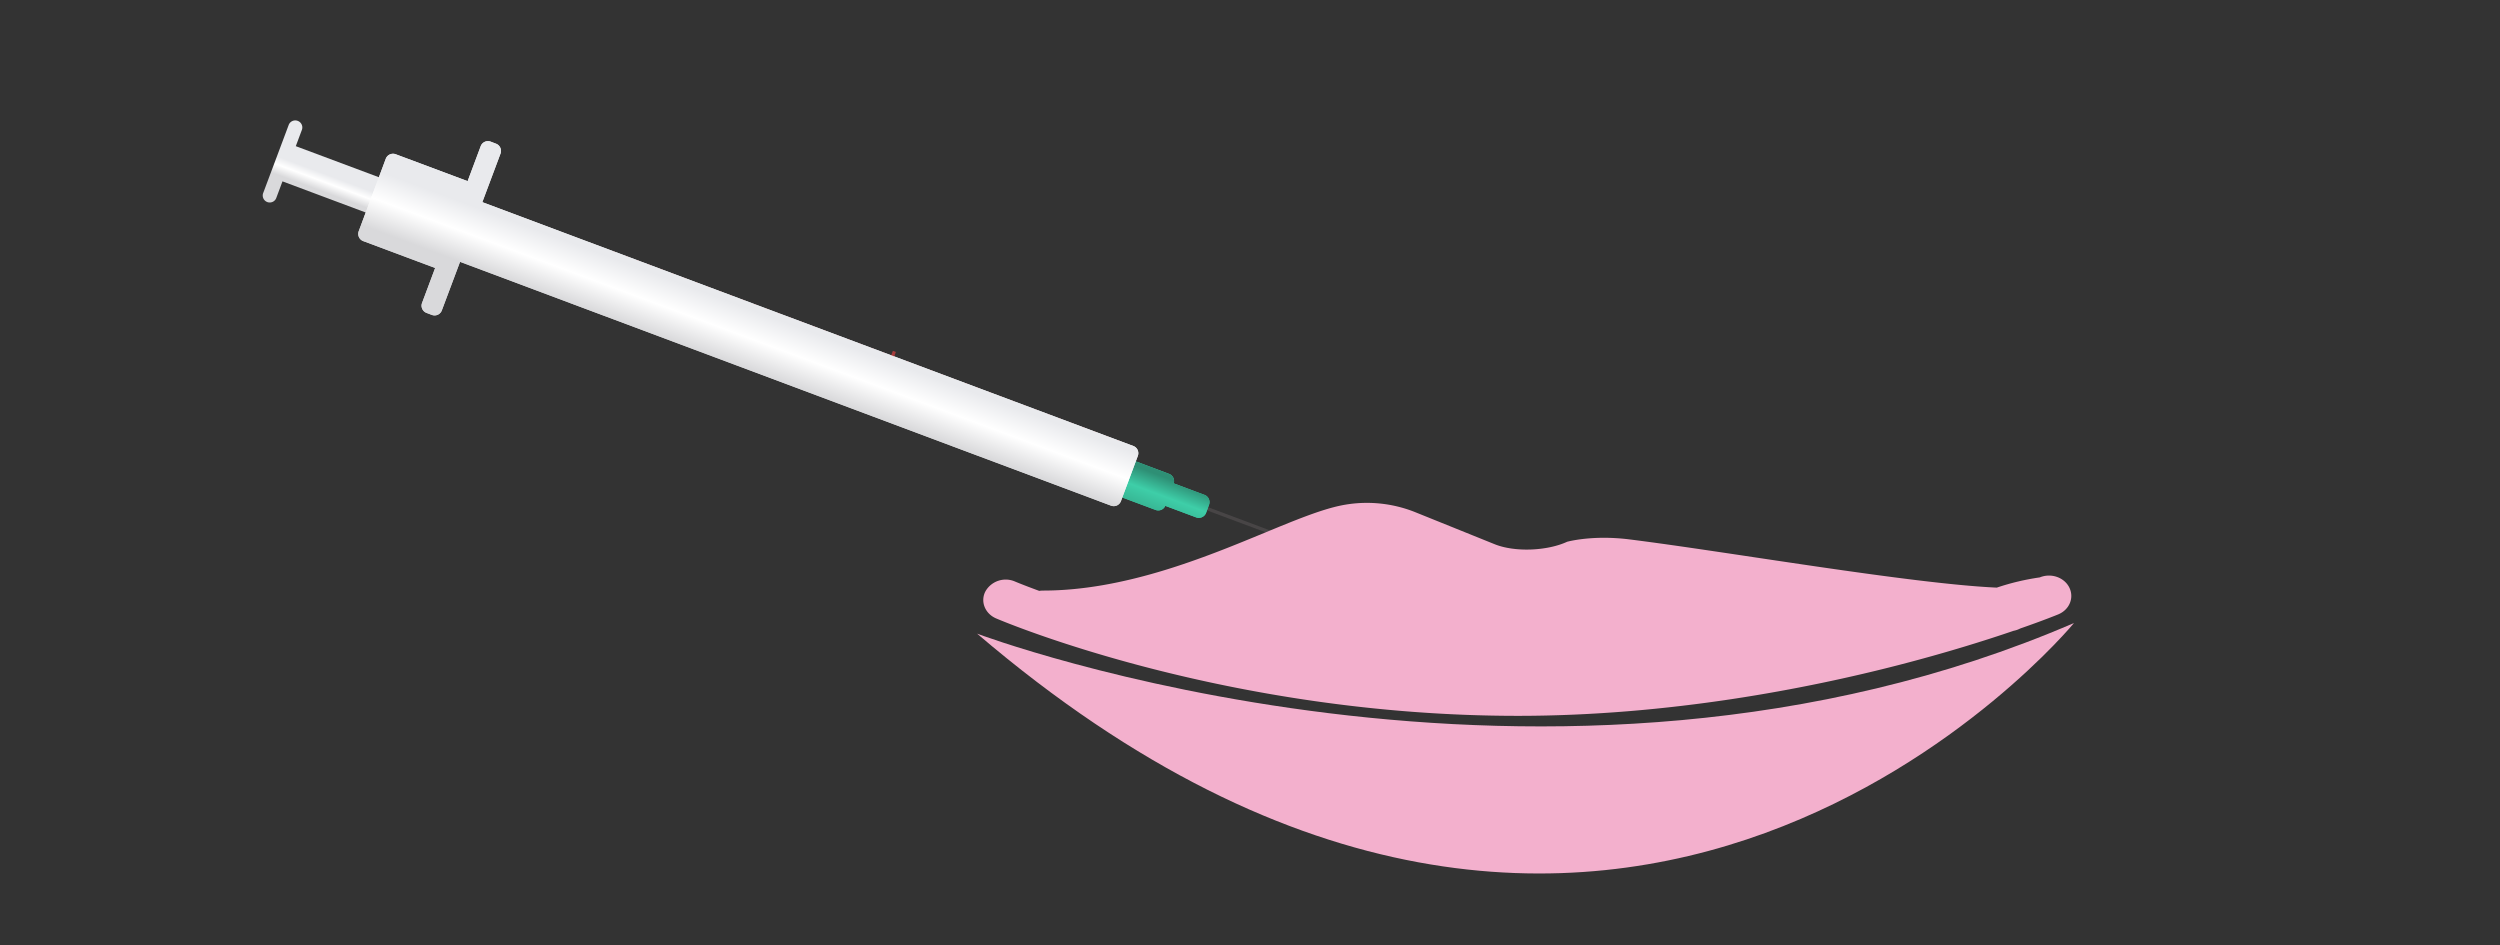 <svg xmlns="http://www.w3.org/2000/svg" xmlns:xlink="http://www.w3.org/1999/xlink" viewBox="0 0 939 355"><rect x="0" y="0" width="939" height="355" fill="#333333" stroke="none"/><defs><style>.cls-1{isolation:isolate;}.cls-2{fill:url(#linear-gradient);}.cls-3{fill:url(#linear-gradient-2);}.cls-4{fill:#3ecea8;}.cls-5{fill:url(#linear-gradient-3);}.cls-12,.cls-6{fill:url(#linear-gradient-4);}.cls-10,.cls-7,.cls-8{opacity:0.8;}.cls-7{fill:url(#linear-gradient-5);}.cls-11,.cls-8{fill:#c43f3f;}.cls-9{opacity:0.6;fill:url(#linear-gradient-6);}.cls-12{mix-blend-mode:multiply;}.cls-13{fill:#f3b0cd;}.cls-14{fill:none;}</style><linearGradient id="linear-gradient" x1="1113.5" y1="117.95" x2="1113.5" y2="85.53" gradientTransform="matrix(-0.94, -0.35, -0.35, 0.94, 1230.57, 381.21)" gradientUnits="userSpaceOnUse"><stop offset="0.41" stop-color="#d9d9db"/><stop offset="0.52" stop-color="#fff"/><stop offset="0.61" stop-color="#e9eaed"/></linearGradient><linearGradient id="linear-gradient-2" x1="745.51" y1="102.74" x2="745.51" y2="101.5" gradientTransform="matrix(-0.94, -0.35, -0.35, 0.94, 1201.57, 362.21)" gradientUnits="userSpaceOnUse"><stop offset="0" stop-color="#514e4f"/><stop offset="0.59" stop-color="#fff"/><stop offset="1" stop-color="#484546"/></linearGradient><linearGradient id="linear-gradient-3" x1="777.37" y1="109.36" x2="777.37" y2="94.87" gradientTransform="matrix(-0.94, -0.35, -0.35, 0.94, 1230.57, 381.21)" gradientUnits="userSpaceOnUse"><stop offset="0" stop-color="#36b08f"/><stop offset="0.53" stop-color="#3ecea8"/><stop offset="1" stop-color="#2e8f75"/></linearGradient><linearGradient id="linear-gradient-4" x1="943.86" y1="136.06" x2="943.86" y2="67.42" gradientTransform="matrix(-0.94, -0.35, -0.35, 0.94, 1230.57, 381.21)" gradientUnits="userSpaceOnUse"><stop offset="0.36" stop-color="#d9d9db"/><stop offset="0.52" stop-color="#fff"/><stop offset="0.67" stop-color="#e9eaed"/></linearGradient><linearGradient id="linear-gradient-5" x1="984.49" y1="108.81" x2="984.49" y2="94.68" gradientTransform="matrix(-0.94, -0.35, -0.35, 0.94, 1230.57, 381.21)" gradientUnits="userSpaceOnUse"><stop offset="0.42" stop-color="#dcd9e2"/><stop offset="0.52" stop-color="#fff"/><stop offset="0.61" stop-color="#dcd9e2"/></linearGradient><linearGradient id="linear-gradient-6" x1="902.61" y1="111.11" x2="902.61" y2="92.27" gradientTransform="matrix(-0.94, -0.35, -0.35, 0.94, 1230.57, 381.21)" gradientUnits="userSpaceOnUse"><stop offset="0.36" stop-color="#3c383f"/><stop offset="0.52" stop-color="#5a5e5d"/><stop offset="0.67" stop-color="#3c383f"/></linearGradient></defs><title>mouth-th02</title><g class="cls-1"><g id="レイヤー_1" data-name="レイヤー 1"><path class="cls-2" d="M140.85,64.41a2.63,2.63,0,0,1,1.54,3.37L140.1,73.9l34,12.71-5,13.23-34-12.72-2.28,6.1a2.63,2.63,0,1,1-4.92-1.84l9.53-25.44A2.63,2.63,0,0,1,140.85,64.41Z" transform="translate(-29 -19)"/><polygon class="cls-3" points="452.06 189.88 481.91 201.06 483.85 203.11 450.95 190.8 452.06 189.88"/><path class="cls-4" d="M456.26,192.52,468.13,197a2.88,2.88,0,0,1,1.72,3.55l11.56,4.32a2.9,2.9,0,0,1,1.7,3.73L482,211.63a2.91,2.91,0,0,1-3.73,1.7L466.68,209a2.88,2.88,0,0,1-3.63,1.54l-11.88-4.44a2.9,2.9,0,0,1-1.69-3.73l3.05-8.13A2.9,2.9,0,0,1,456.26,192.52Z" transform="translate(-29 -19)"/><path class="cls-5" d="M456.26,192.52,468.13,197a2.88,2.88,0,0,1,1.72,3.55l11.56,4.32a2.9,2.9,0,0,1,1.7,3.73L482,211.63a2.91,2.91,0,0,1-3.73,1.7L466.68,209a2.88,2.88,0,0,1-3.63,1.54l-11.88-4.44a2.9,2.9,0,0,1-1.69-3.73l3.05-8.13A2.9,2.9,0,0,1,456.26,192.52Z" transform="translate(-29 -19)"/><path class="cls-6" d="M177.64,76.94l27,10.1,4.92-13.14a2.9,2.9,0,0,1,3.73-1.7l2,.77a2.9,2.9,0,0,1,1.7,3.73l-6.83,18.23,244.51,91.58a2.89,2.89,0,0,1,1.7,3.72l-6.35,17a2.89,2.89,0,0,1-3.73,1.69l-244.5-91.57-6.84,18.23a2.9,2.9,0,0,1-3.73,1.71l-2-.76a2.9,2.9,0,0,1-1.7-3.73l4.92-13.14-27-10.1a2.9,2.9,0,0,1-1.7-3.73L173.9,78.63A2.9,2.9,0,0,1,177.64,76.94Z" transform="translate(-29 -19)"/><path class="cls-7" d="M208.32,99.45l131.56,49.27a2.87,2.87,0,0,1,1.65,3.71l-2.92,7.8a2.88,2.88,0,0,1-3.69,1.72L203.36,112.67Z" transform="translate(-29 -19)"/><rect class="cls-8" x="444.6" y="186.99" width="6.65" height="1.19" transform="translate(86.06 522.18) rotate(-69.45)"/><rect class="cls-8" x="440.19" y="185.34" width="6.66" height="1.2" transform="translate(82.99 515.32) rotate(-69.16)"/><polygon class="cls-8" points="408.39 168.19 409.51 168.62 411.85 162.38 410.73 161.96 408.39 168.19"/><polygon class="cls-8" points="403.99 166.54 405.11 166.96 407.44 160.74 406.32 160.32 403.99 166.54"/><rect class="cls-8" x="426.99" y="180.39" width="6.65" height="1.19" transform="translate(80.4 501.03) rotate(-69.38)"/><polygon class="cls-8" points="395.18 163.24 396.3 163.67 398.64 157.44 397.52 157.01 395.18 163.24"/><rect class="cls-8" x="418.18" y="177.1" width="6.65" height="1.2" transform="translate(78.18 491.02) rotate(-69.45)"/><polygon class="cls-8" points="386.38 159.95 387.5 160.37 389.84 154.14 388.72 153.71 386.38 159.95"/><path class="cls-9" d="M345.66,148.31l1.66.62a2.37,2.37,0,0,1,1.52,1.9,7,7,0,0,1,.25,2.88l10.36,3.89.93-2.5a.89.89,0,0,1,1.16-.52.88.88,0,0,1,.52,1.14l-5.88,15.71a.89.89,0,0,1-1.67-.63l.93-2.5-10.19-3.82a4.25,4.25,0,0,1-2.88,2,2.37,2.37,0,0,1-1.61,0l-1.66-.63a2.36,2.36,0,0,1-1.39-3l4.9-13.07A2.36,2.36,0,0,1,345.66,148.31Z" transform="translate(-29 -19)"/><rect class="cls-8" x="409.38" y="173.8" width="6.65" height="1.19" transform="translate(76.82 481.83) rotate(-69.67)"/><polygon class="cls-8" points="377.58 156.65 378.69 157.07 381.03 150.84 379.91 150.42 377.58 156.65"/><polygon class="cls-8" points="373.17 155 374.29 155.43 376.63 149.19 375.51 148.77 373.17 155"/><rect class="cls-8" x="396.18" y="168.85" width="6.65" height="1.2" transform="translate(73.21 466.57) rotate(-69.74)"/><rect class="cls-8" x="391.77" y="167.21" width="6.65" height="1.19" transform="translate(71.3 460.82) rotate(-69.64)"/><polygon class="cls-8" points="359.97 150.06 361.09 150.48 363.43 144.24 362.31 143.82 359.97 150.06"/><rect class="cls-8" x="382.97" y="163.91" width="6.65" height="1.19" transform="translate(67.88 449.68) rotate(-69.49)"/><polygon class="cls-8" points="351.17 146.76 352.28 147.18 354.62 140.95 353.5 140.53 351.17 146.76"/><polygon class="cls-8" points="346.76 145.11 347.89 145.53 350.22 139.29 349.09 138.88 346.76 145.11"/><polygon class="cls-8" points="342.36 143.46 343.48 143.88 345.82 137.65 344.7 137.24 342.36 143.46"/><rect class="cls-8" x="365.36" y="157.31" width="6.65" height="1.2" transform="translate(61.88 428.2) rotate(-69.35)"/><rect class="cls-8" x="360.95" y="155.66" width="6.65" height="1.2" transform="matrix(0.35, -0.94, 0.94, 0.35, 60.39, 422.83)"/><polygon class="cls-8" points="329.15 138.52 330.27 138.94 332.61 132.7 331.49 132.29 329.15 138.52"/><rect class="cls-8" x="352.15" y="152.37" width="6.65" height="1.2" transform="translate(59.82 414.43) rotate(-69.73)"/><polygon class="cls-8" points="320.35 135.22 321.47 135.64 323.81 129.41 322.69 128.98 320.35 135.22"/><rect class="cls-8" x="343.35" y="149.07" width="6.65" height="1.2" transform="translate(56.07 402.97) rotate(-69.5)"/><rect class="cls-8" x="338.95" y="147.42" width="6.65" height="1.19" transform="translate(54.73 397.74) rotate(-69.49)"/><polygon class="cls-8" points="307.15 130.27 308.26 130.7 310.6 124.46 309.48 124.05 307.15 130.27"/><polygon class="cls-8" points="302.74 128.63 303.86 129.05 306.2 122.81 305.07 122.39 302.74 128.63"/><rect class="cls-8" x="325.74" y="142.47" width="6.66" height="1.19" transform="translate(50.78 382.16) rotate(-69.49)"/><polygon class="cls-8" points="293.94 125.33 295.06 125.75 297.4 119.51 296.27 119.1 293.94 125.33"/><rect class="cls-8" x="316.94" y="139.18" width="6.66" height="1.19" transform="translate(47.68 371.32) rotate(-69.38)"/><polygon class="cls-8" points="285.14 122.03 286.26 122.45 288.59 116.22 287.47 115.8 285.14 122.03"/><polygon class="cls-8" points="280.73 120.38 281.85 120.8 284.19 114.57 283.06 114.16 280.73 120.38"/><rect class="cls-8" x="303.73" y="134.23" width="6.65" height="1.19" transform="translate(43.3 355.31) rotate(-69.28)"/><polygon class="cls-8" points="271.93 117.08 273.05 117.51 275.38 111.27 274.26 110.85 271.93 117.08"/><rect class="cls-8" x="294.93" y="130.94" width="6.65" height="1.19" transform="translate(41.57 345.8) rotate(-69.49)"/><rect class="cls-8" x="290.52" y="129.28" width="6.66" height="1.19" transform="translate(40.1 340.45) rotate(-69.45)"/><rect class="cls-8" x="286.12" y="127.64" width="6.65" height="1.19" transform="translate(38.79 335.26) rotate(-69.45)"/><polygon class="cls-8" points="254.32 110.49 255.44 110.91 257.77 104.67 256.65 104.26 254.32 110.49"/><rect class="cls-8" x="277.32" y="124.34" width="6.65" height="1.2" transform="translate(36.31 325.02) rotate(-69.49)"/><rect class="cls-8" x="272.92" y="122.69" width="6.65" height="1.2" transform="translate(34.45 319.29) rotate(-69.35)"/><polygon class="cls-8" points="241.11 105.55 242.23 105.97 244.57 99.73 243.46 99.31 241.11 105.55"/><polygon class="cls-8" points="236.71 103.9 237.83 104.32 240.16 98.09 239.05 97.66 236.71 103.9"/><rect class="cls-8" x="259.71" y="117.74" width="6.65" height="1.2" transform="translate(31.83 305.03) rotate(-69.71)"/><rect class="cls-8" x="249.67" y="120" width="15" height="1.19" transform="translate(25.12 300.22) rotate(-69.49)"/><g class="cls-10"><path class="cls-11" d="M246.51,128.07l.51-1.36,10.38,3.89-.45,1.19-2.06,1.81-1-.67,1.65-1.44v0Z" transform="translate(-29 -19)"/><path class="cls-11" d="M247.54,125.3l.26-.69,2.34.88a1,1,0,0,0,.36.07,1,1,0,0,0,1-.61c.2-.53-.15-1-.76-1.2l-2.31-.87.25-.68,2.38.9a2.44,2.44,0,0,0,.38.08,1,1,0,0,0,1-.6c.21-.56-.14-1-.87-1.29l-2.19-.82.25-.69,2.28.85c1.34.5,1.38,1.39,1.2,1.9a1.41,1.41,0,0,1-.59.75,1.52,1.52,0,0,1-.66.25v0a1.22,1.22,0,0,1,.36,1.38,1.41,1.41,0,0,1-1.16.95v0l.61.26-.23.61c-.31-.14-.64-.27-1-.42Z" transform="translate(-29 -19)"/><path class="cls-11" d="M250,118.63l.26-.71L256,120l-.26.7Z" transform="translate(-29 -19)"/></g><path class="cls-12" d="M177.64,76.94l27,10.1,4.92-13.14a2.9,2.9,0,0,1,3.73-1.7l2,.77a2.9,2.9,0,0,1,1.7,3.73l-6.83,18.23,244.51,91.58a2.89,2.89,0,0,1,1.7,3.72l-6.35,17a2.89,2.89,0,0,1-3.73,1.69l-244.5-91.57-6.84,18.23a2.9,2.9,0,0,1-3.73,1.71l-2-.76a2.9,2.9,0,0,1-1.7-3.73l4.92-13.14-27-10.1a2.9,2.9,0,0,1-1.7-3.73L173.9,78.63A2.9,2.9,0,0,1,177.64,76.94Z" transform="translate(-29 -19)"/><path class="cls-13" d="M396,257s215,81,412-4C808,253,636,462,396,257Z" transform="translate(-29 -19)"/><path id="_複合パス_" data-name="&lt;複合パス&gt;" class="cls-13" d="M806.24,239.69c-1.9-3.85-6.87-5.56-11.09-3.82A90.52,90.52,0,0,0,779,239.71c-32.34-1.44-101.76-13.6-138.05-18.12-14-1.74-23.34.9-23.34.9-7.45,3.45-19.62,4-27.26.9l-29.87-12.05a48.81,48.81,0,0,0-27.84-2.47c-7.74,1.6-17.48,5.63-28.77,10.29-22.12,9.14-52.42,21.66-83.09,21.66a9.21,9.21,0,0,0-1.43.12c-5.74-2.1-8.91-3.43-9.07-3.5a8.75,8.75,0,0,0-11.15,3.67c-2,3.82-.16,8.37,4,10.16,3.5,1.49,86.9,36.6,196,36.6,57,0,109-10.33,142.68-19,18.28-4.71,33.11-9.39,43.49-12.94a8.83,8.83,0,0,0,2.48-.86c8.8-3.06,13.81-5.11,14.25-5.29C806.27,248.06,808.14,243.54,806.24,239.69Z" transform="translate(-29 -19)"/><rect class="cls-14" y="3" width="171" height="352" rx="12" ry="12"/><rect class="cls-14" x="768" width="171" height="352" rx="12" ry="12"/></g></g></svg>